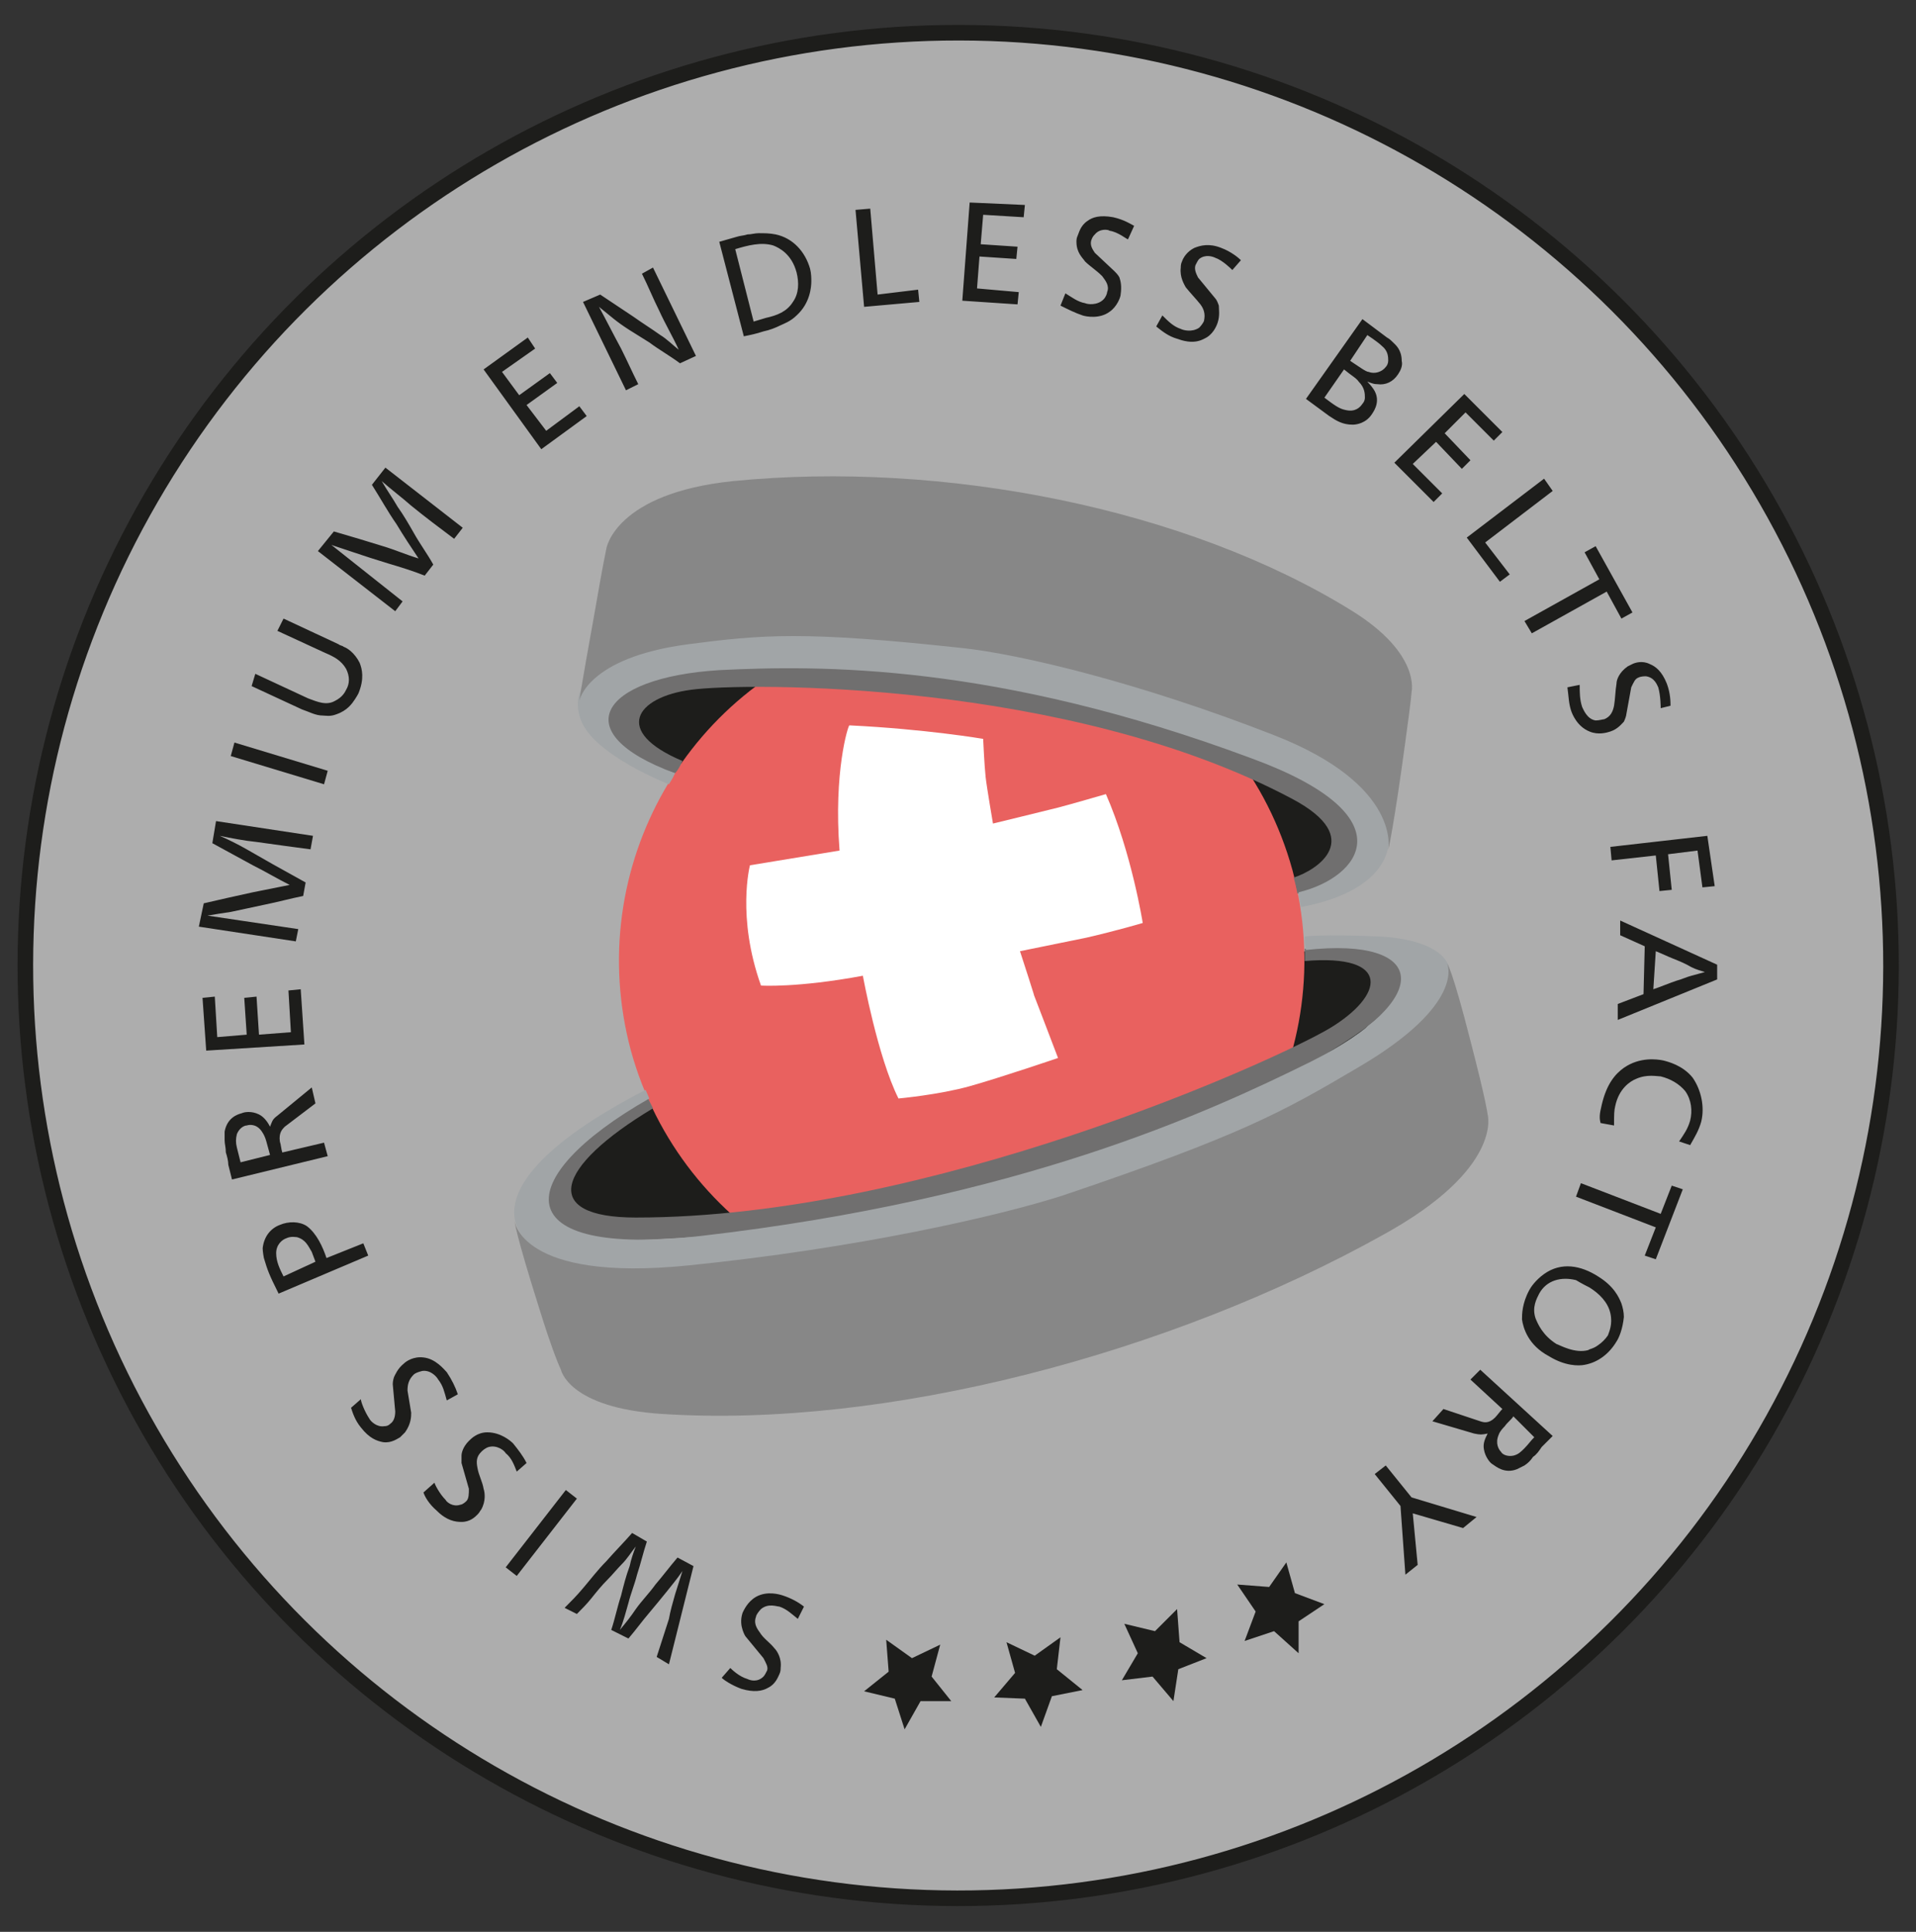 <?xml version="1.0" encoding="utf-8"?>
<!-- Generator: Adobe Illustrator 27.0.1, SVG Export Plug-In . SVG Version: 6.00 Build 0)  -->
<svg version="1.1" id="Ebene_1" xmlns="http://www.w3.org/2000/svg" xmlns:xlink="http://www.w3.org/1999/xlink" x="0px" y="0px"
	 viewBox="0 0 156.1 157.4" style="enable-background:new 0 0 156.1 157.4;" xml:space="preserve">
<rect x="0" y="0" width="156.1" height="157.4" fill="#333333" stroke="none"/>
<style type="text/css">
	.st0{clip-path:url(#SVGID_00000075860168952678492850000011738032649298337159_);}
	.st1{opacity:0.6;clip-path:url(#SVGID_00000003805213384654739480000015665249294592452018_);}
	.st2{clip-path:url(#SVGID_00000165943559276915657990000017367043522163152516_);fill:#FFFFFF;}
	.st3{clip-path:url(#SVGID_00000003805213384654739480000015665249294592452018_);fill:none;stroke:#1D1D1B;stroke-width:1.27;}
	.st4{clip-path:url(#SVGID_00000003805213384654739480000015665249294592452018_);fill:#1D1D1B;}
	.st5{clip-path:url(#SVGID_00000003805213384654739480000015665249294592452018_);fill:none;stroke:#1D1D1B;stroke-width:0.274;}
	.st6{clip-path:url(#SVGID_00000003805213384654739480000015665249294592452018_);fill:#E9615F;}
	.st7{clip-path:url(#SVGID_00000003805213384654739480000015665249294592452018_);fill:#706F6F;}
	.st8{clip-path:url(#SVGID_00000003805213384654739480000015665249294592452018_);fill:#A1A5A7;}
	.st9{clip-path:url(#SVGID_00000003805213384654739480000015665249294592452018_);fill:#878787;}
	.st10{clip-path:url(#SVGID_00000003805213384654739480000015665249294592452018_);fill:#FFFFFF;}
	.st11{clip-path:url(#SVGID_00000075860168952678492850000011738032649298337159_);fill:#1D1D1B;}
	.st12{clip-path:url(#SVGID_00000057145932570796523660000002903925318662174117_);fill:#1D1D1B;}
</style>
<g>
	<defs>
		<rect id="SVGID_1_" x="1.4" y="2" width="153.4" height="153.4"/>
	</defs>
	<clipPath id="SVGID_00000105415205539509455920000000335779402137068711_">
		<use xlink:href="#SVGID_1_"  style="overflow:visible;"/>
	</clipPath>
	<g style="clip-path:url(#SVGID_00000105415205539509455920000000335779402137068711_);">
		<defs>
			<rect id="SVGID_00000121972990504423393770000014855874390906127292_" x="1.4" y="2" width="153.4" height="153.4"/>
		</defs>
		<clipPath id="SVGID_00000005969836433077797320000016521629149426672804_">
			<use xlink:href="#SVGID_00000121972990504423393770000014855874390906127292_"  style="overflow:visible;"/>
		</clipPath>
		<g style="opacity:0.6;clip-path:url(#SVGID_00000005969836433077797320000016521629149426672804_);">
			<g>
				<defs>
					<rect id="SVGID_00000052790214492795953390000003500303297022315417_" x="-7.6" y="-5" width="171.4" height="161.4"/>
				</defs>
				<clipPath id="SVGID_00000119099402247300625570000002686868652873976196_">
					<use xlink:href="#SVGID_00000052790214492795953390000003500303297022315417_"  style="overflow:visible;"/>
				</clipPath>
				<path style="clip-path:url(#SVGID_00000119099402247300625570000002686868652873976196_);fill:#FFFFFF;" d="M78.1,154.7
					c42,0,76-34,76-76c0-42-34-76-76-76s-76,34-76,76C2,120.7,36.1,154.7,78.1,154.7"/>
			</g>
		</g>
		
			<ellipse transform="matrix(1.279316e-03 -1 1 1.279316e-03 -0.735 156.664)" style="clip-path:url(#SVGID_00000005969836433077797320000016521629149426672804_);fill:none;stroke:#1D1D1B;stroke-width:1.27;" cx="78.1" cy="78.7" rx="76" ry="76"/>
		<path style="clip-path:url(#SVGID_00000005969836433077797320000016521629149426672804_);fill:#1D1D1B;" d="M86.2,81.1
			c15.8-3.9-30.9,5.8-39,12.5c-8.1,6.7,6.3,8.4,20.5,5.7c14.2-2.7,39.6-11.5,43-15.1c3.4-3.6,3.4-6.5-1.2-6.8
			C105.1,77.3,84,81.7,86.2,81.1"/>
		
			<path style="clip-path:url(#SVGID_00000005969836433077797320000016521629149426672804_);fill:none;stroke:#1D1D1B;stroke-width:0.274;" d="
			M86.2,81.1c15.8-3.9-30.9,5.8-39,12.5c-8.1,6.7,6.3,8.4,20.5,5.7c14.2-2.7,39.6-11.5,43-15.1c3.4-3.6,3.4-6.5-1.2-6.8
			C105.1,77.3,84,81.7,86.2,81.1z"/>
		<path style="clip-path:url(#SVGID_00000005969836433077797320000016521629149426672804_);fill:#1D1D1B;" d="M88.7,58.6
			c14,3.4-26.6-8.2-35.8-5.8c-9.2,2.5,1.3,10.3,13.6,14c12.3,3.7,35.9,7,40.1,5.2c4.2-1.8,5.4-4.4,2-6.5
			C105.1,63.3,86.7,58.1,88.7,58.6"/>
		
			<path style="clip-path:url(#SVGID_00000005969836433077797320000016521629149426672804_);fill:none;stroke:#1D1D1B;stroke-width:0.274;" d="
			M88.7,58.6c14,3.4-26.6-8.2-35.8-5.8c-9.2,2.5,1.3,10.3,13.6,14c12.3,3.7,35.9,7,40.1,5.2c4.2-1.8,5.4-4.4,2-6.5
			C105.1,63.3,86.7,58.1,88.7,58.6z"/>
		<path style="clip-path:url(#SVGID_00000005969836433077797320000016521629149426672804_);fill:#E9615F;" d="M85.7,105.2
			c14.9-4.1,23.6-19.4,19.6-34.3c-4.1-14.9-19.4-23.6-34.3-19.6c-14.9,4.1-23.6,19.4-19.6,34.3C55.5,100.5,70.9,109.3,85.7,105.2"/>
		<path style="clip-path:url(#SVGID_00000005969836433077797320000016521629149426672804_);fill:#706F6F;" d="M106.3,77.3
			c6.5-0.6,14.2,1,2,8.4C95.7,93.4,78.8,99.8,52.9,101c-13.2,0.6-8.6-7.1-0.1-11.5c0.2,0.4,0.4,0.8,0.4,0.8c-8,4.8-9.2,8.9-1.4,8.9
			c24,0,52.1-12.8,56.5-15.4c4.5-2.7,5.1-6.1-2-5.5C106.3,77.8,106.3,77.3,106.3,77.3"/>
		<path style="clip-path:url(#SVGID_00000005969836433077797320000016521629149426672804_);fill:#A1A5A7;" d="M106.3,76.8l0-0.5
			c0,0,1.5-0.2,6,0c4.8,0.2,10.8,2.6-1.1,10.6c-20.6,13.8-47.7,16.1-58.8,16.6c-10.9,0.4-16.9-5.9,0.2-14.7c0.3,0.7,0.3,0.7,0.3,0.7
			c-11.4,6.5-11.7,13,4.2,11.2c26-3,41.2-10,49.7-14.2c10.1-5.1,9.6-10.2-0.4-9.1"/>
		<path style="clip-path:url(#SVGID_00000005969836433077797320000016521629149426672804_);fill:#878787;" d="M53.9,115.2
			c-7.6-0.5-8.2-3.6-8.2-3.6s-0.6-1.2-1.8-5.1c-1.9-6-2-7.1-2-7.1s0.4,5.1,14.2,3.7c13.8-1.4,25.2-4,30.5-5.7
			c14.5-4.9,17.9-6.8,24-10.4c8.9-5.2,7.3-8.5,7.3-8.5s0.4,0.4,1.9,6.3c1.3,5,1.4,6,1.4,6s1.3,4.4-8.5,9.8
			C95.3,110.3,72.2,116.4,53.9,115.2"/>
		<path style="clip-path:url(#SVGID_00000005969836433077797320000016521629149426672804_);fill:#706F6F;" d="M55,63
			c-4.8-1.3-10.5-6.7,0.7-8.3c10.3-1.5,29.5-1.4,49.5,8.3c10.4,5.1,3.4,9.3,0.5,9.8c-0.1-0.6-0.3-1.3-0.3-1.3
			c1.9-0.6,5.9-3.2-0.1-6.4c-18.2-9.7-44.6-9.5-49-8.9c-4.5,0.6-6.4,3.4-0.7,5.8C55.3,62.7,55,63,55,63"/>
		<path style="clip-path:url(#SVGID_00000005969836433077797320000016521629149426672804_);fill:#A1A5A7;" d="M54.8,63.4l-0.3,0.5
			c0,0-6.2-2.4-7.2-5.3c-0.8-2.3,0.2-4.8,8.3-6.3c18.9-3.5,42.5,4.7,51.1,8.8c8.5,4,9,11-0.7,12.8c-0.1-0.4-0.2-1.2-0.2-1.2
			c5-1.2,9-6.2-3.8-10.9c-20.9-7.8-35.3-7.6-43.4-7.2c-9.7,0.6-12.6,5.1-3.6,8.4"/>
		<path style="clip-path:url(#SVGID_00000005969836433077797320000016521629149426672804_);fill:#878787;" d="M110.2,49.8
			c5.6,3.5,4.8,6.6,4.8,6.6s0,0.4-0.5,4c-0.9,6.7-1.4,8.9-1.4,8.9s1.2-5.3-9.3-9.4c-11-4.3-20.7-6.6-25.4-7.1
			c-12.9-1.4-16.3-1.1-22.4-0.3c-8.2,1.1-8.8,4.6-8.8,4.6s0-0.3,1.3-7.5c0.6-3.5,0.9-4.9,0.9-4.9s0.7-4.5,10.3-5.5
			C76.8,37.5,96.7,41.4,110.2,49.8"/>
		<path style="clip-path:url(#SVGID_00000005969836433077797320000016521629149426672804_);fill:#FFFFFF;" d="M68.4,69.3l-7.3,1.2
			c0,0-1.1,4.2,0.9,9.8c0,0,2.9,0.2,8.3-0.8c0,0,1.2,6.6,2.9,10c0,0,3.3-0.3,5.8-1c2.5-0.7,7.2-2.3,7.2-2.3s-2.4-6.3-2-5.2
			c0.4,1.1-1.1-3.5-1.1-3.5s3.9-0.8,5.4-1.1c2.6-0.6,4.6-1.2,4.6-1.2s-0.9-5.7-3-10.5c0,0-3.1,0.9-3.9,1.1c-1.6,0.4-5.3,1.3-5.3,1.3
			s-0.5-2.9-0.6-3.8c-0.1-0.9-0.2-3.1-0.2-3.1s-4.7-0.8-10.9-1.1C69.1,59.1,67.9,62.9,68.4,69.3"/>
	</g>
	<polygon style="clip-path:url(#SVGID_00000105415205539509455920000000335779402137068711_);fill:#1D1D1B;" points="105.8,134.7 
		105.8,132.1 107.9,130.7 105.5,129.8 104.8,127.3 103.4,129.3 100.8,129.1 102.3,131.3 101.4,133.7 103.8,132.9 	"/>
	<polygon style="clip-path:url(#SVGID_00000105415205539509455920000000335779402137068711_);fill:#1D1D1B;" points="95.6,138.6 
		96,136 98.3,135.1 96.1,133.8 95.9,131.1 94.1,132.9 91.6,132.3 92.7,134.7 91.4,136.9 93.9,136.6 	"/>
	<polygon style="clip-path:url(#SVGID_00000105415205539509455920000000335779402137068711_);fill:#1D1D1B;" points="84.8,140.7 
		85.7,138.2 88.2,137.7 86.1,136 86.4,133.4 84.3,134.9 82,133.8 82.7,136.3 81,138.3 83.5,138.4 	"/>
	<polygon style="clip-path:url(#SVGID_00000105415205539509455920000000335779402137068711_);fill:#1D1D1B;" points="73.7,140.9 
		75,138.6 77.5,138.6 75.9,136.6 76.6,134 74.3,135.1 72.2,133.6 72.4,136.2 70.4,137.8 72.9,138.4 	"/>
	<g style="clip-path:url(#SVGID_00000105415205539509455920000000335779402137068711_);">
		<defs>
			<rect id="SVGID_00000145736770204401840360000014940163449248003469_" x="1.4" y="2" width="153.4" height="153.4"/>
		</defs>
		<clipPath id="SVGID_00000043456436530156178370000007354170149171706515_">
			<use xlink:href="#SVGID_00000145736770204401840360000014940163449248003469_"  style="overflow:visible;"/>
		</clipPath>
		<path style="clip-path:url(#SVGID_00000043456436530156178370000007354170149171706515_);fill:#1D1D1B;" d="M58.8,136.7
			c0.2,0.2,0.8,0.6,1.6,0.9c1,0.3,1.7,0.2,2.2-0.1c0.6-0.3,0.8-0.9,0.9-1.1c0.1-0.2,0.1-0.4,0.1-0.5c0.1-0.8-0.3-1.4-0.5-1.6
			c-0.4-0.5-0.9-0.8-1.2-1.3c-0.3-0.4-0.5-0.8-0.3-1.3c0-0.1,0.2-0.4,0.4-0.6c0.6-0.5,1.3-0.2,1.5-0.2c0.6,0.2,1,0.6,1.5,1l0.5-1
			c-0.5-0.4-1.1-0.7-1.7-0.9c-0.3-0.1-1.3-0.4-2.2,0.1c-0.7,0.4-1,1.1-1.1,1.3c-0.2,0.6-0.1,1.1,0,1.4c0.1,0.3,0.2,0.5,0.3,0.6
			l1.4,1.7c0.2,0.4,0.4,0.7,0.3,1c-0.1,0.2-0.2,0.4-0.3,0.5c-0.5,0.5-1.1,0.3-1.3,0.2c-0.7-0.2-1.3-0.8-1.4-0.9L58.8,136.7z
			 M53.5,135l1,0.6l2-8l-1.3-0.7c-0.6,0.7-1.2,1.5-1.8,2.2c-0.5,0.7-1.1,1.3-1.6,2c-0.4,0.6-0.8,1.1-1.3,1.7
			c0.3-0.7,0.5-1.5,0.7-2.2c0.2-0.8,0.5-1.5,0.7-2.3c0.3-0.9,0.5-1.8,0.8-2.7l-1.2-0.7c-0.7,0.8-1.4,1.5-2.1,2.3
			c-0.7,0.7-1.3,1.5-1.9,2.2c-0.5,0.6-1,1.1-1.5,1.6l1,0.5c0.4-0.4,0.8-0.8,1.2-1.3c0.4-0.5,0.8-1,1.3-1.5c0.4-0.4,0.8-0.9,1.2-1.3
			c0.4-0.4,0.7-0.9,1.1-1.4c-0.2,0.5-0.4,1.1-0.5,1.6c-0.3,0.8-0.5,1.6-0.7,2.4c-0.3,0.9-0.5,1.9-0.8,2.8l1.4,0.7
			c0.6-0.7,1.1-1.4,1.7-2.1c0.5-0.6,1-1.2,1.4-1.7c0.4-0.5,0.9-1.1,1.3-1.7c-0.2,0.6-0.4,1.3-0.6,1.9c-0.2,0.7-0.4,1.4-0.5,2
			L53.5,135z M42.1,128.4l4.9-6.3l-0.9-0.7l-4.9,6.3L42.1,128.4z M34.5,121.6c0.1,0.3,0.4,0.9,1.1,1.5c0.8,0.8,1.5,0.9,2,0.9
			c0.7,0,1.1-0.4,1.3-0.6c0.2-0.2,0.2-0.3,0.3-0.4c0.4-0.7,0.3-1.4,0.2-1.7c-0.1-0.6-0.4-1.1-0.5-1.7c-0.1-0.5-0.1-0.9,0.3-1.3
			c0.1-0.1,0.3-0.3,0.6-0.4c0.7-0.2,1.3,0.3,1.4,0.5c0.5,0.4,0.7,1,0.9,1.5l0.8-0.7c-0.3-0.6-0.7-1.1-1.1-1.6
			c-0.2-0.2-1-0.9-2.1-0.9c-0.8,0-1.3,0.5-1.5,0.7c-0.5,0.5-0.6,1-0.6,1.2c0,0.3,0,0.5,0,0.6l0.6,2.1c0,0.4,0,0.8-0.2,1
			c-0.2,0.2-0.4,0.3-0.5,0.3c-0.6,0.2-1.1-0.2-1.2-0.4c-0.5-0.5-0.9-1.3-0.9-1.4L34.5,121.6z M28.6,114.7c0.1,0.3,0.3,1,0.8,1.6
			c0.7,0.9,1.3,1.1,1.8,1.2c0.7,0.1,1.2-0.3,1.4-0.4c0.2-0.2,0.3-0.3,0.4-0.4c0.5-0.7,0.5-1.3,0.5-1.6c-0.1-0.6-0.2-1.2-0.3-1.8
			c0-0.5,0.1-0.9,0.5-1.3c0.1-0.1,0.3-0.2,0.7-0.3c0.7-0.1,1.2,0.5,1.3,0.7c0.4,0.5,0.5,1,0.7,1.7l0.9-0.5c-0.2-0.6-0.5-1.2-0.9-1.8
			c-0.2-0.2-0.9-1.1-1.9-1.2c-0.8-0.1-1.4,0.3-1.6,0.5c-0.5,0.4-0.7,0.9-0.8,1.1c-0.1,0.3-0.1,0.5-0.1,0.6l0.2,2.2
			c0,0.4-0.1,0.8-0.4,1c-0.2,0.2-0.4,0.2-0.5,0.2c-0.6,0.1-1.1-0.4-1.2-0.6c-0.4-0.6-0.7-1.4-0.7-1.6L28.6,114.7z M26.6,102.5
			c-0.3-0.9-0.8-2-1.6-2.6c-0.6-0.4-1.5-0.4-2.2-0.1c-0.8,0.3-1.3,1-1.4,1.9c0,0.3,0.1,0.8,0.1,0.8c0.3,1,0.4,1.3,1.2,2.9l7.3-3.1
			l-0.4-1L26.6,102.5z M23.1,104c-0.3-0.6-0.6-1.2-0.6-1.9c0-0.7,0.5-1.1,0.8-1.2c0.4-0.2,0.8-0.1,0.9-0.1c0.7,0.2,0.9,0.7,1.2,1.2
			c0.1,0.3,0.2,0.5,0.3,0.8L23.1,104z M22.6,90.9c-0.4,0.3-0.4,0.4-0.6,0.9c-0.2-0.4-0.5-0.8-0.9-1c-0.6-0.3-1.2-0.2-1.4-0.1
			c-0.4,0.1-1.2,0.4-1.4,1.5c0,0.2,0,0.4,0,0.7c0,0.3,0.1,0.6,0.1,1c0.1,0.3,0.2,0.7,0.2,1c0.1,0.4,0.2,0.8,0.3,1.2l7.8-1.9
			l-0.3-1.1L23,93.9c-0.1-0.3-0.1-0.6-0.2-0.9c-0.1-0.7,0.2-1,0.4-1.2l2.5-1.9l-0.3-1.3L22.6,90.9z M19.6,94.7
			c-0.1-0.4-0.2-0.8-0.3-1.2c-0.1-0.4-0.1-0.7,0-1.1c0.2-0.5,0.6-0.7,0.8-0.7c0.3-0.1,0.9-0.1,1.3,0.6c0.2,0.3,0.3,0.7,0.3,0.7
			c0.1,0.4,0.2,0.7,0.3,1.1L19.6,94.7z M16.8,85.6l8-0.5l-0.3-4.5l-1,0.1l0.2,3.4l-2.6,0.2l-0.2-3.1l-1,0.1l0.2,3l-2.4,0.2l-0.2-3.3
			l-1,0.1L16.8,85.6z M16.2,75.5l7.9,1.2l0.2-1l-7.4-1.1c0.6-0.1,1.2-0.2,1.9-0.3c0.9-0.2,1.9-0.4,2.8-0.6c1-0.2,2.1-0.5,3.1-0.7
			l0.2-1.1c-0.9-0.5-1.8-1-2.7-1.5c-0.7-0.4-1.4-0.8-2.1-1.2c-0.7-0.4-1.5-0.8-2.2-1.1c1,0.2,2,0.4,3,0.5c1.4,0.2,2.9,0.4,4.4,0.6
			l0.2-1.1l-7.9-1.2l-0.3,1.8c1.1,0.6,2.2,1.2,3.3,1.8c1,0.5,2,1.1,3,1.6c-1,0.2-2,0.4-3,0.6c-1.4,0.3-2.7,0.6-4,0.9L16.2,75.5z
			 M18.8,61.6l7.6,2.3l0.3-1.1l-7.6-2.3L18.8,61.6z M20.5,55.9l4.1,1.9c0.6,0.2,1.1,0.5,1.7,0.5c0.2,0,0.6,0.1,1.1-0.1
			c0.9-0.3,1.3-0.9,1.5-1.2c0,0,0.2-0.3,0.3-0.5c0.5-1.2,0.3-2,0.1-2.5c-0.4-0.8-1-1.2-1.3-1.3c-0.1-0.1-0.3-0.1-0.4-0.2l-4.5-2.1
			l-0.5,1l3.9,1.8c0.7,0.3,1.3,0.6,1.7,1.3c0.3,0.6,0.3,1.2,0,1.7c-0.1,0.2-0.3,0.6-0.9,0.9c-0.7,0.4-1.4,0.1-2.2-0.2l-4.3-2
			L20.5,55.9z M25.9,44.9l6.3,4.9l0.6-0.8L27,44.4c0.6,0.2,1.2,0.4,1.8,0.6c0.9,0.3,1.8,0.6,2.8,0.9c1,0.3,2,0.6,3,1l0.7-0.9
			c-0.5-0.9-1.1-1.7-1.6-2.6c-0.4-0.7-0.8-1.4-1.3-2.1c-0.4-0.7-0.9-1.4-1.3-2.1c0.8,0.7,1.6,1.3,2.4,2c1.1,0.9,2.3,1.8,3.5,2.7
			l0.7-0.9l-6.3-4.9l-1.1,1.4c0.7,1.1,1.3,2.2,2,3.2c0.6,1,1.2,1.9,1.8,2.8c-1-0.3-1.9-0.7-2.9-1c-1.3-0.4-2.6-0.8-4-1.2L25.9,44.9z
			 M39.4,30.1l4.7,6.5l3.7-2.7l-0.6-0.8l-2.7,2L42.9,33l2.5-1.8l-0.6-0.8l-2.5,1.8l-1.4-1.9l2.7-1.9L43,27.5L39.4,30.1z M47.5,24.6
			l3.5,7.2l1-0.5c-0.5-1-0.9-1.9-1.4-2.9c-0.6-1.1-1.2-2.3-1.8-3.4c1,0.8,1.4,1.2,2.5,1.9c0.5,0.3,1.1,0.7,1.6,1
			c0.8,0.6,1.7,1.1,2.5,1.7l1.3-0.6l-3.5-7.2l-0.9,0.5c0.5,1,0.9,2,1.4,3c0.5,1.1,1.1,2.1,1.6,3.2c-0.5-0.4-1-0.9-1.5-1.2
			c-0.7-0.5-1.5-1-2.2-1.5c-0.9-0.6-1.8-1.2-2.7-1.8L47.5,24.6z M58.6,19.7l2,7.7c0.5-0.1,1-0.2,1.6-0.4c0.5-0.1,1-0.3,1.4-0.5
			c0.2-0.1,0.8-0.3,1.3-0.8c1.1-1,1.2-2.3,1.2-2.8c0-0.2,0-0.6-0.1-1c-0.4-1.4-1.4-2.5-2.8-2.8c-0.5-0.1-0.9-0.1-1.4-0.1
			c-0.3,0-0.6,0.1-0.9,0.1c-0.3,0.1-0.6,0.1-0.9,0.2L58.6,19.7z M59.9,20.3c1-0.3,2.1-0.6,3.1-0.3c0.5,0.2,1.5,0.7,1.9,2.2
			c0.2,0.8,0.2,1.7-0.3,2.4c-0.5,0.8-1.3,1.1-2.2,1.3c-0.3,0.1-0.7,0.2-1,0.3L59.9,20.3z M69.7,17.1l0.7,7.9l4.5-0.4l-0.1-1L71.5,24
			l-0.6-7L69.7,17.1z M79,16.5l-0.6,8l4.5,0.3l0.1-1l-3.4-0.3l0.2-2.6l3,0.2l0.1-1l-3-0.2l0.2-2.4l3.3,0.2l0.1-1L79,16.5z
			 M92.4,18.4c-0.2-0.1-0.8-0.5-1.7-0.7c-1.1-0.2-1.7,0-2.1,0.3c-0.6,0.4-0.7,1-0.8,1.2c-0.1,0.2-0.1,0.4-0.1,0.5
			c0,0.9,0.5,1.3,0.7,1.6c0.4,0.4,0.9,0.7,1.4,1.2c0.3,0.4,0.6,0.8,0.4,1.3c0,0.1-0.1,0.4-0.3,0.6c-0.5,0.5-1.3,0.4-1.5,0.3
			c-0.6-0.1-1.1-0.5-1.6-0.8l-0.4,1c0.6,0.3,1.2,0.6,1.8,0.8c0.3,0.1,1.4,0.3,2.2-0.3c0.6-0.4,0.9-1.2,0.9-1.4
			c0.1-0.7,0-1.1-0.1-1.4c-0.1-0.2-0.3-0.4-0.4-0.5l-1.6-1.5c-0.2-0.3-0.4-0.6-0.3-1c0.1-0.3,0.2-0.4,0.3-0.5
			c0.4-0.5,1.1-0.4,1.2-0.3c0.7,0.1,1.4,0.7,1.5,0.7L92.4,18.4z M101.1,21.2c-0.2-0.2-0.8-0.7-1.6-1c-1-0.4-1.7-0.2-2.2,0
			c-0.6,0.3-0.9,0.8-1,1.1c-0.1,0.2-0.1,0.4-0.1,0.5c-0.1,0.8,0.3,1.4,0.4,1.6c0.4,0.5,0.8,0.9,1.2,1.4c0.3,0.4,0.4,0.8,0.3,1.3
			c0,0.1-0.2,0.4-0.4,0.6c-0.6,0.4-1.3,0.2-1.5,0.1c-0.6-0.2-1-0.6-1.5-1.1l-0.5,0.9c0.5,0.4,1,0.8,1.7,1c0.3,0.1,1.3,0.5,2.2,0
			c0.7-0.3,1-1,1.1-1.3c0.2-0.6,0.1-1.1,0.1-1.4c-0.1-0.3-0.2-0.5-0.3-0.6l-1.4-1.7c-0.2-0.4-0.3-0.7-0.2-1c0.1-0.2,0.2-0.4,0.3-0.5
			c0.5-0.4,1.1-0.2,1.3-0.1c0.6,0.2,1.3,0.9,1.4,1L101.1,21.2z M111,26l-4.6,6.5l1.9,1.4c0.6,0.4,1.1,0.7,1.9,0.7
			c0.3,0,1.1-0.1,1.6-0.9c0.2-0.3,0.7-1.1,0.1-2c-0.2-0.3-0.5-0.6-0.5-0.6c0.1,0,0.4,0.2,0.8,0.2c0.7,0.1,1.3-0.2,1.7-0.8
			c0.2-0.3,0.4-0.7,0.3-1.1c0-0.9-0.5-1.3-0.7-1.5c-0.1-0.1-0.3-0.3-0.5-0.4L111,26z M111.4,27.3c0.6,0.4,1,0.7,1.2,0.9
			c0.5,0.4,0.5,0.9,0.5,1.2c0,0.2-0.1,0.4-0.2,0.5c-0.3,0.4-0.9,0.6-1.4,0.4c-0.1,0-0.3-0.1-0.6-0.3l-0.9-0.6L111.4,27.3z
			 M109.5,30.1c0.6,0.5,1,0.7,1.2,1c0.5,0.5,0.5,1,0.5,1.3c0,0.3-0.2,0.5-0.2,0.5c-0.2,0.3-0.6,0.7-1.4,0.5c-0.5-0.1-0.9-0.4-1.7-1
			L109.5,30.1z M119.3,32.1l-5.7,5.6l3.2,3.2l0.7-0.7l-2.4-2.4L117,36l2.1,2.2l0.7-0.7l-2.1-2.2l1.7-1.7l2.3,2.3l0.7-0.7L119.3,32.1
			z M125.8,39l-6.3,4.8l2.7,3.6l0.8-0.6l-2-2.6l5.5-4.2L125.8,39z M130,44.5l-0.9,0.5l1.2,2.2l-6.1,3.4l0.6,1l6.1-3.4l1.2,2.2
			l0.9-0.5L130,44.5z M136.1,57.5c0-0.3,0-1-0.3-1.8c-0.4-1-0.9-1.4-1.4-1.6c-0.6-0.3-1.2-0.1-1.4,0c-0.2,0.1-0.4,0.2-0.4,0.2
			c-0.7,0.5-0.9,1.1-0.9,1.4c-0.1,0.6-0.1,1.2-0.2,1.8c-0.1,0.5-0.3,0.9-0.8,1.1c-0.1,0-0.4,0.1-0.7,0.1c-0.7-0.1-1-0.9-1.1-1.1
			c-0.2-0.6-0.2-1.2-0.2-1.8l-1,0.2c0.1,0.7,0.1,1.3,0.3,1.9c0.1,0.3,0.5,1.3,1.5,1.7c0.7,0.3,1.4,0.1,1.7,0
			c0.6-0.2,0.9-0.6,1.1-0.8c0.1-0.2,0.2-0.5,0.2-0.6l0.4-2.2c0.2-0.4,0.3-0.7,0.6-0.8c0.2-0.1,0.5-0.1,0.6-0.1
			c0.7,0.1,0.9,0.7,1,0.9c0.2,0.7,0.2,1.6,0.2,1.7L136.1,57.5z M139.1,68.1l-7.9,0.9l0.1,1.1l3.6-0.4l0.3,2.9l1-0.1l-0.3-2.9
			l2.4-0.3l0.4,3l1-0.1L139.1,68.1z M139.9,78.6L132,75l0,1.2l2,0.9l-0.1,3.9l-2.1,0.8l0,1.3l8.1-3.3L139.9,78.6z M134.9,77.5
			c0.5,0.2,0.9,0.4,1.4,0.6c0.5,0.2,1,0.4,1.5,0.7c0.4,0.2,0.8,0.3,1.1,0.4c-0.4,0.1-0.7,0.2-1.1,0.3c-0.4,0.1-0.8,0.3-1.2,0.4
			c-0.6,0.2-1.3,0.5-1.9,0.7L134.9,77.5z M137.7,93.3c0.4-0.7,0.7-1.2,0.9-1.9c0.3-1.2,0-2.6-0.7-3.6c-0.8-1-2-1.3-2.4-1.4
			c-0.5-0.1-1.9-0.3-3.2,0.6c-0.7,0.5-1.4,1.3-1.8,3c-0.2,0.8-0.2,1.1-0.1,1.5l1.1,0.2c0-0.9,0-1.2,0.1-1.6c0.3-1.4,1.2-2,1.7-2.2
			c0.9-0.4,1.7-0.2,2-0.2c0.8,0.2,1.5,0.6,2,1.2c0.5,0.7,0.6,1.6,0.4,2.4c-0.2,0.7-0.5,1.1-0.9,1.7L137.7,93.3z M137.1,96.9
			l-0.9-0.3l-0.9,2.3l-6.5-2.5l-0.4,1.1l6.5,2.5l-0.9,2.3l0.9,0.3L137.1,96.9z M130.2,104c-1.4-0.9-3-1.2-4.4-0.2
			c-0.7,0.5-1.1,1.1-1.2,1.3c-0.6,1.1-0.6,2-0.6,2.4c0.1,0.7,0.5,2.1,2.2,3c1.3,0.8,2.4,0.8,2.9,0.7c1.1-0.2,2-0.9,2.6-1.9
			c0.2-0.3,0.5-1,0.6-2c0-0.4-0.1-0.8-0.2-1.1C131.9,105.7,131.5,104.8,130.2,104 M129.5,104.9c0.8,0.5,1.5,1.2,1.7,2.1
			c0.2,0.9-0.1,1.5-0.2,1.8c-0.2,0.3-0.5,0.6-0.8,0.8c-0.4,0.3-0.7,0.3-0.8,0.4c-1.1,0.3-2.3-0.4-2.6-0.5c-1.1-0.7-1.5-1.6-1.7-2.1
			c-0.3-0.9,0.1-1.6,0.3-2c0.6-1.1,1.8-1.4,3-1.1C128.9,104.6,129.3,104.8,129.5,104.9 M120.1,116.8c0.5,0.1,0.6,0.1,1.1,0
			c-0.2,0.4-0.4,0.8-0.3,1.3c0.1,0.6,0.5,1.1,0.7,1.2c0.3,0.2,1,0.8,2,0.4c0.2-0.1,0.4-0.2,0.6-0.3c0.3-0.2,0.5-0.4,0.7-0.7
			c0.3-0.2,0.5-0.5,0.7-0.8c0.3-0.3,0.6-0.6,0.9-0.9l-5.9-5.4l-0.8,0.8l2.6,2.4c-0.2,0.2-0.4,0.5-0.6,0.7c-0.5,0.5-0.9,0.4-1.2,0.3
			l-3-1l-0.9,1L120.1,116.8z M125,117.1c-0.3,0.3-0.5,0.6-0.8,0.9c-0.3,0.3-0.5,0.5-0.9,0.6c-0.5,0.1-0.9-0.1-1-0.3
			c-0.2-0.2-0.5-0.7-0.2-1.4c0.1-0.3,0.4-0.6,0.5-0.7c0.2-0.3,0.5-0.5,0.7-0.8L125,117.1z M119.2,124.5l1.1-0.9L115,122l-2.1-2.6
			l-0.9,0.7l2.1,2.6l0.4,5.6l1-0.8l-0.4-4.2L119.2,124.5z"/>
	</g>
</g>
</svg>
